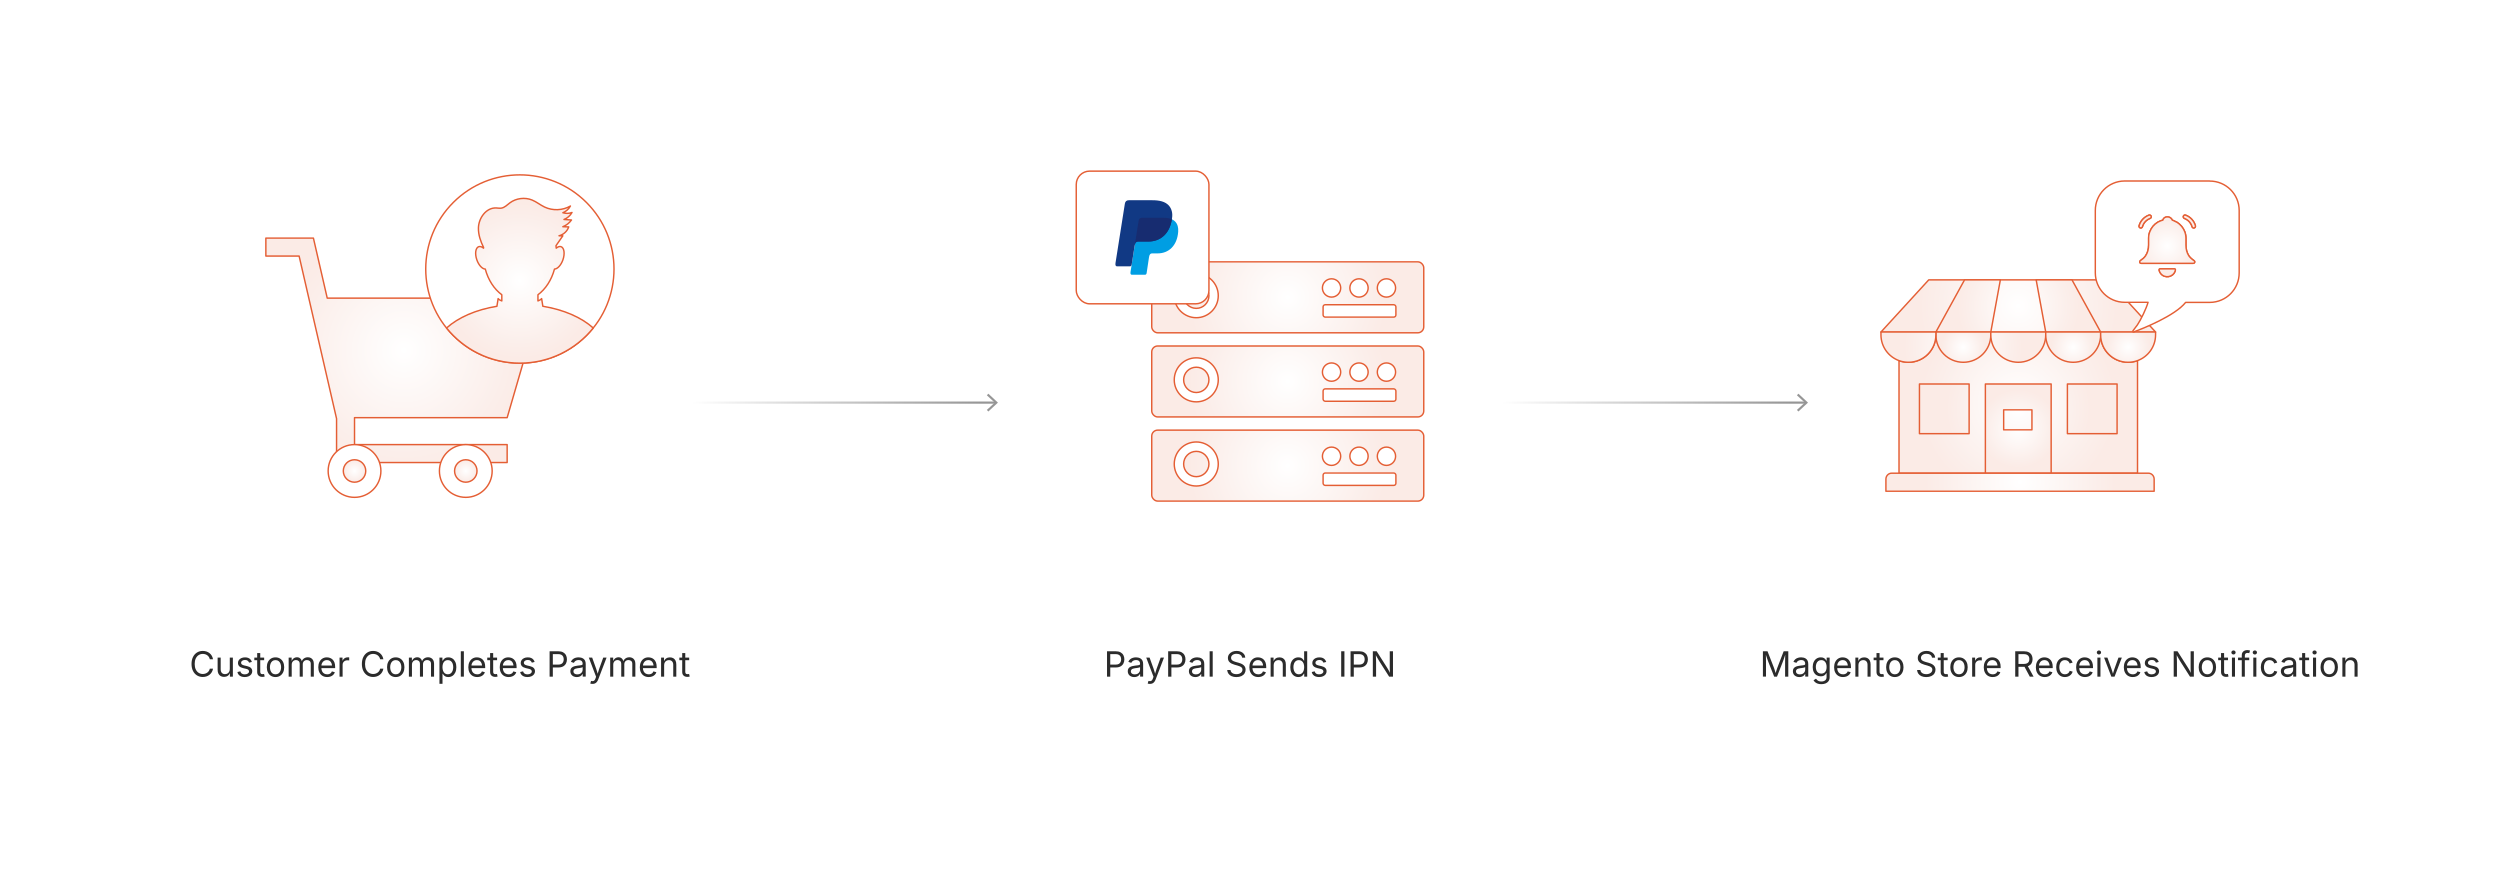 <?xml version="1.0" encoding="UTF-8"?><svg id="_01-What-is-PayPal-IPN-in-Magento-2" xmlns="http://www.w3.org/2000/svg" xmlns:xlink="http://www.w3.org/1999/xlink" viewBox="0 0 860 298.867"><defs><filter id="drop-shadow-1" filterUnits="userSpaceOnUse"><feOffset dx="0" dy="5"/><feGaussianBlur result="blur" stdDeviation="4"/><feFlood flood-color="#5418b2" flood-opacity=".09"/><feComposite in2="blur" operator="in"/><feComposite in="SourceGraphic"/></filter><radialGradient id="radial-gradient" cx="138.943" cy="120.513" fx="138.943" fy="120.513" r="43.275" gradientUnits="userSpaceOnUse"><stop offset="0" stop-color="#fff"/><stop offset=".827" stop-color="#fbeeea"/><stop offset="1" stop-color="#fbebe6"/></radialGradient><radialGradient id="radial-gradient-2" cx="121.956" cy="162.015" fx="121.956" fy="162.015" r="3.861" xlink:href="#radial-gradient"/><radialGradient id="radial-gradient-3" cx="160.232" cy="162.015" fx="160.232" fy="162.015" r="3.861" xlink:href="#radial-gradient"/><radialGradient id="radial-gradient-4" cx="178.835" cy="96.583" fx="178.835" fy="96.583" r="26.829" xlink:href="#radial-gradient"/><filter id="drop-shadow-2" filterUnits="userSpaceOnUse"><feOffset dx="0" dy="5"/><feGaussianBlur result="blur-2" stdDeviation="4"/><feFlood flood-color="#5418b2" flood-opacity=".09"/><feComposite in2="blur-2" operator="in"/><feComposite in="SourceGraphic"/></filter><radialGradient id="radial-gradient-5" cx="694.282" cy="138.497" fx="694.282" fy="138.497" r="33.707" xlink:href="#radial-gradient"/><radialGradient id="radial-gradient-6" cx="694.282" cy="105.249" fx="694.282" fy="105.249" r="33.995" xlink:href="#radial-gradient"/><radialGradient id="radial-gradient-7" cx="694.282" cy="105.248" fx="694.282" fy="105.248" r="21.018" xlink:href="#radial-gradient"/><radialGradient id="radial-gradient-8" cx="675.389" cy="119.422" fx="675.389" fy="119.422" r="7.626" xlink:href="#radial-gradient"/><radialGradient id="radial-gradient-9" cx="675.39" cy="119.422" fx="675.39" fy="119.422" r="20.374" xlink:href="#radial-gradient"/><radialGradient id="radial-gradient-10" cx="713.175" cy="119.422" fx="713.175" fy="119.422" r="7.626" xlink:href="#radial-gradient"/><radialGradient id="radial-gradient-11" cx="732.068" cy="119.422" fx="732.068" fy="119.422" r="7.627" xlink:href="#radial-gradient"/><radialGradient id="radial-gradient-12" cx="694.283" cy="147.432" fx="694.283" fy="147.432" r="13.48" xlink:href="#radial-gradient"/><radialGradient id="radial-gradient-13" cx="694.282" cy="140.632" fx="694.282" fy="140.632" r="24.784" xlink:href="#radial-gradient"/><radialGradient id="radial-gradient-14" cx="694.891" cy="165.879" fx="694.891" fy="165.879" r="32.697" xlink:href="#radial-gradient"/><radialGradient id="radial-gradient-15" cx="737.925" cy="76.197" fx="737.925" fy="76.197" r="2.161" xlink:href="#radial-gradient"/><radialGradient id="radial-gradient-16" cx="745.537" cy="93.844" fx="745.537" fy="93.844" r="2.204" xlink:href="#radial-gradient"/><radialGradient id="radial-gradient-17" cx="745.528" cy="82.606" fx="745.528" fy="82.606" r="8.753" xlink:href="#radial-gradient"/><radialGradient id="radial-gradient-18" cx="753.142" cy="76.202" fx="753.142" fy="76.202" r="2.162" xlink:href="#radial-gradient"/><radialGradient id="radial-gradient-19" cx="745.531" cy="84.584" fx="745.531" fy="84.584" r="10.167" xlink:href="#radial-gradient"/><filter id="drop-shadow-3" filterUnits="userSpaceOnUse"><feOffset dx="0" dy="5"/><feGaussianBlur result="blur-3" stdDeviation="4"/><feFlood flood-color="#5418b2" flood-opacity=".09"/><feComposite in2="blur-3" operator="in"/><feComposite in="SourceGraphic"/></filter><radialGradient id="radial-gradient-20" cx="442.983" cy="102.278" fx="442.983" fy="102.278" r="34.19" xlink:href="#radial-gradient"/><radialGradient id="radial-gradient-21" cx="442.983" cy="131.224" fx="442.983" fy="131.224" r="34.19" xlink:href="#radial-gradient"/><radialGradient id="radial-gradient-22" cx="442.983" cy="160.171" fx="442.983" fy="160.171" r="34.19" xlink:href="#radial-gradient"/><linearGradient id="linear-gradient" x1="238.048" y1="138.497" x2="343.289" y2="138.497" gradientUnits="userSpaceOnUse"><stop offset="0" stop-color="#fff"/><stop offset=".941" stop-color="#969696"/></linearGradient><linearGradient id="linear-gradient-2" x1="238.048" y1="138.497" x2="343.288" y2="138.497" xlink:href="#linear-gradient"/><linearGradient id="linear-gradient-3" x1="516.711" x2="621.952" xlink:href="#linear-gradient"/><linearGradient id="linear-gradient-4" x1="516.712" y1="138.497" x2="621.952" y2="138.497" xlink:href="#linear-gradient"/></defs><g filter="url(#drop-shadow-1)"><rect x="34.229" y="204.253" width="234.216" height="39.746" rx="19.873" ry="19.873" fill="#fff" stroke-width="0"/><path d="M69.759,227.883c-.746,0-1.411-.181-1.995-.542s-1.043-.877-1.377-1.547-.501-1.466-.501-2.388c0-.926.167-1.724.501-2.394s.793-1.187,1.377-1.55,1.249-.545,1.995-.545c.441,0,.858.064,1.251.193s.745.317,1.058.565.573.549.782.902.353.755.431,1.204h-1.113c-.062-.301-.169-.564-.319-.791s-.334-.418-.551-.574-.456-.273-.718-.352-.535-.117-.82-.117c-.523,0-.996.133-1.418.398s-.756.655-1.002,1.169-.369,1.144-.369,1.89c0,.742.124,1.37.372,1.884s.583.902,1.005,1.166.893.396,1.412.396c.285,0,.559-.04.82-.12s.501-.197.718-.352.4-.346.551-.574.257-.491.319-.788h1.113c-.074.445-.216.844-.425,1.195s-.47.652-.782.902-.665.44-1.058.571-.812.196-1.257.196Z" fill="#2b2b2b" stroke-width="0"/><path d="M77.083,227.848c-.441,0-.829-.091-1.163-.272s-.594-.456-.779-.823-.278-.826-.278-1.377v-4.16h1.055v4.072c0,.504.133.898.398,1.184s.627.428,1.084.428c.312,0,.593-.068.841-.205s.444-.337.589-.601.217-.581.217-.952v-3.926h1.061v6.551h-1.02v-1.588h.141c-.203.613-.491,1.045-.864,1.295s-.8.375-1.28.375Z" fill="#2b2b2b" stroke-width="0"/><path d="M84.185,227.906c-.449,0-.849-.065-1.198-.196s-.638-.325-.864-.583-.379-.574-.457-.949l1.002-.24c.094.359.271.623.53.791s.585.252.976.252c.457,0,.821-.098,1.093-.293s.407-.428.407-.697c0-.227-.079-.415-.237-.565s-.399-.263-.724-.337l-1.09-.258c-.594-.141-1.035-.358-1.324-.653s-.434-.673-.434-1.134c0-.375.105-.706.316-.993s.499-.512.864-.674.78-.243,1.245-.243c.449,0,.831.067,1.146.202s.57.32.768.557.345.509.442.817l-.955.246c-.09-.234-.239-.447-.448-.639s-.524-.287-.946-.287c-.391,0-.716.09-.976.27s-.39.406-.39.68c0,.242.088.437.264.583s.455.265.838.354l.99.234c.594.141,1.033.358,1.318.653s.428.667.428,1.116c0,.383-.108.724-.325,1.022s-.52.534-.908.706-.839.258-1.351.258Z" fill="#2b2b2b" stroke-width="0"/><path d="M90.871,221.215v.902h-3.387v-.902h3.387ZM88.468,219.656h1.055v6.41c0,.293.06.507.179.642s.317.202.595.202c.066,0,.151-.008.255-.023s.198-.031.284-.047l.217.891c-.109.039-.233.068-.372.088s-.276.029-.413.029c-.566,0-1.008-.149-1.324-.448s-.475-.716-.475-1.251v-6.492Z" fill="#2b2b2b" stroke-width="0"/><path d="M94.767,227.906c-.594,0-1.114-.141-1.562-.422s-.796-.676-1.046-1.184-.375-1.098-.375-1.77c0-.684.125-1.28.375-1.79s.599-.905,1.046-1.187.968-.422,1.562-.422c.598,0,1.121.141,1.57.422s.799.677,1.049,1.187.375,1.106.375,1.79c0,.672-.125,1.262-.375,1.77s-.6.902-1.049,1.184-.973.422-1.57.422ZM94.767,226.963c.441,0,.805-.113,1.09-.34s.496-.524.633-.894.205-.769.205-1.198c0-.434-.068-.837-.205-1.21s-.348-.674-.633-.902-.648-.343-1.09-.343c-.438,0-.797.114-1.078.343s-.49.528-.627.899-.205.775-.205,1.213c0,.43.068.829.205,1.198s.346.667.627.894.641.34,1.078.34Z" fill="#2b2b2b" stroke-width="0"/><path d="M99.296,227.766v-6.551h1.025l.006,1.465h-.082c.09-.355.231-.649.425-.882s.42-.407.68-.524.53-.176.812-.176c.477,0,.862.146,1.157.439s.485.678.571,1.154h-.141c.078-.328.221-.611.428-.85s.458-.422.753-.551.616-.193.964-.193c.379,0,.725.082,1.037.246s.562.412.747.744.278.752.278,1.26v4.418h-1.055v-4.389c0-.473-.133-.811-.398-1.014s-.574-.305-.926-.305c-.293,0-.546.062-.759.185s-.377.292-.492.507-.173.461-.173.738v4.277h-1.055v-4.494c0-.363-.121-.656-.363-.879s-.549-.334-.92-.334c-.254,0-.493.06-.718.179s-.405.296-.542.53-.205.525-.205.873v4.125h-1.055Z" fill="#2b2b2b" stroke-width="0"/><path d="M112.562,227.906c-.633,0-1.179-.141-1.638-.422s-.812-.674-1.061-1.178-.372-1.092-.372-1.764.121-1.264.363-1.775.585-.912,1.028-1.201.962-.434,1.556-.434c.348,0,.69.058,1.028.173s.645.301.92.557.495.593.659,1.011.246.93.246,1.535v.439h-5.086v-.891h4.518l-.492.328c0-.43-.067-.812-.202-1.146s-.335-.596-.601-.785-.596-.284-.99-.284-.732.097-1.014.29-.496.445-.645.756-.223.644-.223.999v.592c0,.484.084.896.252,1.233s.403.594.706.768.653.261,1.052.261c.258,0,.492-.037.703-.111s.393-.187.545-.337.27-.337.352-.56l1.02.281c-.102.328-.273.617-.516.867s-.542.445-.899.586-.761.211-1.21.211Z" fill="#2b2b2b" stroke-width="0"/><path d="M116.804,227.766v-6.551h1.02v1.008h.07c.121-.332.337-.599.647-.8s.661-.302,1.052-.302c.078,0,.171.002.278.006s.192.008.255.012v1.061c-.031-.008-.109-.02-.234-.035s-.258-.023-.398-.023c-.312,0-.593.065-.841.196s-.442.311-.583.539-.211.491-.211.788v4.102h-1.055Z" fill="#2b2b2b" stroke-width="0"/><path d="M128.359,227.883c-.746,0-1.411-.181-1.995-.542s-1.043-.877-1.377-1.547-.501-1.466-.501-2.388c0-.926.167-1.724.501-2.394s.793-1.187,1.377-1.55,1.249-.545,1.995-.545c.441,0,.858.064,1.251.193s.745.317,1.058.565.573.549.782.902.353.755.431,1.204h-1.113c-.062-.301-.169-.564-.319-.791s-.334-.418-.551-.574-.456-.273-.718-.352-.535-.117-.82-.117c-.523,0-.996.133-1.418.398s-.756.655-1.002,1.169-.369,1.144-.369,1.89c0,.742.124,1.37.372,1.884s.583.902,1.005,1.166.893.396,1.412.396c.285,0,.559-.04.82-.12s.501-.197.718-.352.4-.346.551-.574.257-.491.319-.788h1.113c-.074.445-.216.844-.425,1.195s-.47.652-.782.902-.665.44-1.058.571-.812.196-1.257.196Z" fill="#2b2b2b" stroke-width="0"/><path d="M136.128,227.906c-.594,0-1.114-.141-1.562-.422s-.796-.676-1.046-1.184-.375-1.098-.375-1.77c0-.684.125-1.28.375-1.79s.599-.905,1.046-1.187.968-.422,1.562-.422c.598,0,1.121.141,1.57.422s.799.677,1.049,1.187.375,1.106.375,1.79c0,.672-.125,1.262-.375,1.77s-.6.902-1.049,1.184-.973.422-1.57.422ZM136.128,226.963c.441,0,.805-.113,1.09-.34s.496-.524.633-.894.205-.769.205-1.198c0-.434-.068-.837-.205-1.21s-.348-.674-.633-.902-.648-.343-1.09-.343c-.438,0-.797.114-1.078.343s-.49.528-.627.899-.205.775-.205,1.213c0,.43.068.829.205,1.198s.346.667.627.894.641.34,1.078.34Z" fill="#2b2b2b" stroke-width="0"/><path d="M140.658,227.766v-6.551h1.025l.006,1.465h-.082c.09-.355.231-.649.425-.882s.42-.407.68-.524.53-.176.812-.176c.477,0,.862.146,1.157.439s.485.678.571,1.154h-.141c.078-.328.221-.611.428-.85s.458-.422.753-.551.616-.193.964-.193c.379,0,.725.082,1.037.246s.562.412.747.744.278.752.278,1.26v4.418h-1.055v-4.389c0-.473-.133-.811-.398-1.014s-.574-.305-.926-.305c-.293,0-.546.062-.759.185s-.377.292-.492.507-.173.461-.173.738v4.277h-1.055v-4.494c0-.363-.121-.656-.363-.879s-.549-.334-.92-.334c-.254,0-.493.06-.718.179s-.405.296-.542.53-.205.525-.205.873v4.125h-1.055Z" fill="#2b2b2b" stroke-width="0"/><path d="M151.169,230.215v-9h1.02v1.049h.117c.074-.117.178-.265.311-.442s.324-.337.574-.478.588-.211,1.014-.211c.547,0,1.028.137,1.444.41s.742.663.979,1.169.354,1.104.354,1.796c0,.695-.117,1.297-.352,1.805s-.56.9-.976,1.178-.897.416-1.444.416c-.414,0-.748-.071-1.002-.214s-.449-.305-.586-.486-.242-.333-.316-.454h-.082v3.463h-1.055ZM154.052,226.963c.41,0,.753-.11,1.028-.331s.482-.518.621-.891.208-.788.208-1.245c0-.453-.068-.862-.205-1.228s-.343-.655-.618-.87-.62-.322-1.034-.322c-.402,0-.74.102-1.014.305s-.479.485-.618.847-.208.784-.208,1.269.07.912.211,1.283.349.661.624.87.61.313,1.005.313Z" fill="#2b2b2b" stroke-width="0"/><path d="M159.572,219.035v8.73h-1.055v-8.73h1.055Z" fill="#2b2b2b" stroke-width="0"/><path d="M164.177,227.906c-.633,0-1.179-.141-1.638-.422s-.812-.674-1.061-1.178-.372-1.092-.372-1.764.121-1.264.363-1.775.585-.912,1.028-1.201.962-.434,1.556-.434c.348,0,.69.058,1.028.173s.645.301.92.557.495.593.659,1.011.246.93.246,1.535v.439h-5.086v-.891h4.518l-.492.328c0-.43-.067-.812-.202-1.146s-.335-.596-.601-.785-.596-.284-.99-.284-.732.097-1.014.29-.496.445-.645.756-.223.644-.223.999v.592c0,.484.084.896.252,1.233s.403.594.706.768.653.261,1.052.261c.258,0,.492-.037.703-.111s.393-.187.545-.337.27-.337.352-.56l1.02.281c-.102.328-.273.617-.516.867s-.542.445-.899.586-.761.211-1.21.211Z" fill="#2b2b2b" stroke-width="0"/><path d="M170.998,221.215v.902h-3.387v-.902h3.387ZM168.595,219.656h1.055v6.41c0,.293.06.507.179.642s.317.202.595.202c.066,0,.151-.008.255-.023s.198-.031.284-.047l.217.891c-.109.039-.233.068-.372.088s-.276.029-.413.029c-.566,0-1.008-.149-1.324-.448s-.475-.716-.475-1.251v-6.492Z" fill="#2b2b2b" stroke-width="0"/><path d="M174.982,227.906c-.633,0-1.179-.141-1.638-.422s-.812-.674-1.061-1.178-.372-1.092-.372-1.764.121-1.264.363-1.775.585-.912,1.028-1.201.962-.434,1.556-.434c.348,0,.69.058,1.028.173s.645.301.92.557.495.593.659,1.011.246.93.246,1.535v.439h-5.086v-.891h4.518l-.492.328c0-.43-.067-.812-.202-1.146s-.335-.596-.601-.785-.596-.284-.99-.284-.732.097-1.014.29-.496.445-.645.756-.223.644-.223.999v.592c0,.484.084.896.252,1.233s.403.594.706.768.653.261,1.052.261c.258,0,.492-.037.703-.111s.393-.187.545-.337.27-.337.352-.56l1.02.281c-.102.328-.273.617-.516.867s-.542.445-.899.586-.761.211-1.21.211Z" fill="#2b2b2b" stroke-width="0"/><path d="M181.451,227.906c-.449,0-.849-.065-1.198-.196s-.638-.325-.864-.583-.379-.574-.457-.949l1.002-.24c.094.359.271.623.53.791s.585.252.976.252c.457,0,.821-.098,1.093-.293s.407-.428.407-.697c0-.227-.079-.415-.237-.565s-.399-.263-.724-.337l-1.09-.258c-.594-.141-1.035-.358-1.324-.653s-.434-.673-.434-1.134c0-.375.105-.706.316-.993s.499-.512.864-.674.78-.243,1.245-.243c.449,0,.831.067,1.146.202s.57.32.768.557.345.509.442.817l-.955.246c-.09-.234-.239-.447-.448-.639s-.524-.287-.946-.287c-.391,0-.716.09-.976.27s-.39.406-.39.68c0,.242.088.437.264.583s.455.265.838.354l.99.234c.594.141,1.033.358,1.318.653s.428.667.428,1.116c0,.383-.108.724-.325,1.022s-.52.534-.908.706-.839.258-1.351.258Z" fill="#2b2b2b" stroke-width="0"/><path d="M189.062,227.766v-8.73h2.988c.68,0,1.239.124,1.679.372s.766.581.979.999.319.887.319,1.406-.106.99-.319,1.412-.538.758-.976,1.008-.996.375-1.676.375h-2.115v-.979h2.062c.461,0,.832-.079,1.113-.237s.485-.375.612-.65.19-.585.19-.929-.063-.651-.19-.923-.332-.485-.615-.642-.657-.234-1.122-.234h-1.816v7.752h-1.113Z" fill="#2b2b2b" stroke-width="0"/><path d="M198.431,227.918c-.414,0-.79-.078-1.128-.234s-.606-.385-.806-.686-.299-.666-.299-1.096c0-.375.074-.68.223-.914s.347-.419.595-.554.522-.235.823-.302.604-.119.908-.158c.391-.051.709-.09.955-.117s.429-.074.548-.141.179-.18.179-.34v-.035c0-.273-.051-.505-.152-.694s-.254-.335-.457-.437-.457-.152-.762-.152c-.312,0-.58.049-.803.146s-.403.22-.542.366-.243.296-.313.448l-1.014-.334c.168-.398.395-.71.68-.935s.6-.384.943-.478.684-.141,1.02-.141c.219,0,.468.026.747.079s.549.157.809.313.475.388.645.694.255.716.255,1.228v4.318h-1.037v-.891h-.07c-.074.152-.193.31-.357.472s-.377.298-.639.407-.578.164-.949.164ZM198.613,226.986c.391,0,.721-.076.99-.229s.475-.351.615-.595.211-.499.211-.765v-.908c-.043.051-.137.097-.281.138s-.31.077-.495.108-.365.058-.539.079-.312.038-.413.05c-.254.031-.491.085-.712.161s-.397.188-.53.334-.199.345-.199.595c0,.227.059.416.176.568s.277.268.48.346.436.117.697.117Z" fill="#2b2b2b" stroke-width="0"/><path d="M203.054,230.139l.27-.914.111.029c.215.055.41.069.586.044s.334-.112.475-.261.264-.379.369-.691l.188-.545-2.502-6.586h1.154l1.395,3.885c.148.406.273.809.375,1.207s.209.785.322,1.16h-.387c.113-.375.222-.763.325-1.163s.228-.802.372-1.204l1.406-3.885h1.148l-2.877,7.529c-.133.348-.292.634-.478.858s-.401.391-.647.498-.523.161-.832.161c-.188,0-.35-.014-.486-.041s-.232-.055-.287-.082Z" fill="#2b2b2b" stroke-width="0"/><path d="M209.904,227.766v-6.551h1.025l.006,1.465h-.082c.09-.355.231-.649.425-.882s.42-.407.68-.524.53-.176.812-.176c.477,0,.862.146,1.157.439s.485.678.571,1.154h-.141c.078-.328.221-.611.428-.85s.458-.422.753-.551.616-.193.964-.193c.379,0,.725.082,1.037.246s.562.412.747.744.278.752.278,1.26v4.418h-1.055v-4.389c0-.473-.133-.811-.398-1.014s-.574-.305-.926-.305c-.293,0-.546.062-.759.185s-.377.292-.492.507-.173.461-.173.738v4.277h-1.055v-4.494c0-.363-.121-.656-.363-.879s-.549-.334-.92-.334c-.254,0-.493.06-.718.179s-.405.296-.542.53-.205.525-.205.873v4.125h-1.055Z" fill="#2b2b2b" stroke-width="0"/><path d="M223.169,227.906c-.633,0-1.179-.141-1.638-.422s-.812-.674-1.061-1.178-.372-1.092-.372-1.764.121-1.264.363-1.775.585-.912,1.028-1.201.962-.434,1.556-.434c.348,0,.69.058,1.028.173s.645.301.92.557.495.593.659,1.011.246.93.246,1.535v.439h-5.086v-.891h4.518l-.492.328c0-.43-.067-.812-.202-1.146s-.335-.596-.601-.785-.596-.284-.99-.284-.732.097-1.014.29-.496.445-.645.756-.223.644-.223.999v.592c0,.484.084.896.252,1.233s.403.594.706.768.653.261,1.052.261c.258,0,.492-.037.703-.111s.393-.187.545-.337.27-.337.352-.56l1.02.281c-.102.328-.273.617-.516.867s-.542.445-.899.586-.761.211-1.21.211Z" fill="#2b2b2b" stroke-width="0"/><path d="M228.466,223.84v3.926h-1.055v-6.551h1.014l.006,1.588h-.146c.199-.605.483-1.035.853-1.289s.802-.381,1.298-.381c.441,0,.828.091,1.16.272s.591.455.776.82.278.825.278,1.38v4.16h-1.055v-4.072c0-.504-.132-.898-.396-1.184s-.624-.428-1.081-.428c-.312,0-.594.068-.844.205s-.447.336-.592.598-.217.58-.217.955Z" fill="#2b2b2b" stroke-width="0"/><path d="M237.08,221.215v.902h-3.387v-.902h3.387ZM234.677,219.656h1.055v6.41c0,.293.06.507.179.642s.317.202.595.202c.066,0,.151-.008.255-.023s.198-.031.284-.047l.217.891c-.109.039-.233.068-.372.088s-.276.029-.413.029c-.566,0-1.008-.149-1.324-.448s-.475-.716-.475-1.251v-6.492Z" fill="#2b2b2b" stroke-width="0"/></g><path d="M174.462,143.677l11.968-41.116h-73.86l-4.756-20.655h-16.357v6.177h11.44l12.882,55.945v15.092h58.682v-6.177h-52.505v-9.266h52.505Z" fill="url(#radial-gradient)" stroke="#e45e34" stroke-linecap="round" stroke-linejoin="round" stroke-width=".5"/><circle cx="121.956" cy="162.015" r="9.073" fill="#fff" stroke="#e45e34" stroke-linecap="round" stroke-linejoin="round" stroke-width=".5"/><circle cx="121.956" cy="162.015" r="3.861" fill="url(#radial-gradient-2)" stroke="#e45e34" stroke-linecap="round" stroke-linejoin="round" stroke-width=".5"/><circle cx="160.232" cy="162.015" r="9.073" fill="#fff" stroke="#e45e34" stroke-linecap="round" stroke-linejoin="round" stroke-width=".5"/><circle cx="160.232" cy="162.015" r="3.861" fill="url(#radial-gradient-3)" stroke="#e45e34" stroke-linecap="round" stroke-linejoin="round" stroke-width=".5"/><circle cx="178.835" cy="92.54" r="32.382" transform="translate(-13.056 153.56) rotate(-45)" fill="#fff" stroke="#e45e34" stroke-linecap="round" stroke-linejoin="round" stroke-width=".5"/><path d="M186.738,105.358c-.108-.885-.247-1.767-.419-2.642-.341.39-.781.638-1.265.804v-2.125c2.637-1.94,4.678-5.073,5.685-8.834,1.031-.02,2.261-1.331,2.909-3.196.733-2.112.442-4.131-.65-4.51-.505-.175-1.093.034-1.651.515-.025-.285-.056-.567-.093-.847.786-1.134,1.571-2.267,2.357-3.401-.436-.006-.871-.012-1.307-.018,1.53-.368,2.834-1.561,3.338-3.052-.676-.022-1.351-.044-2.027-.066,1.191-.454,2.242-1.27,2.978-2.312-.862-.06-1.724-.119-2.586-.178,1.163-.447,2.159-1.314,2.761-2.405-.999.381-2.127.412-3.146.087,1.105-.428,2.046-1.264,2.602-2.31-2.666,1.543-6.094,1.681-8.876.359-1.493-.71-2.789-1.801-4.32-2.424-2.477-1.009-5.469-.631-7.617.963-.953.707-1.823,1.667-2.997,1.834-.587.083-1.181-.047-1.773-.068-3.396-.123-5.981,3.462-6.065,6.859-.058,2.356.735,4.599,1.772,6.745-.008.078-.016.156-.023.234-.559-.481-1.146-.69-1.651-.515-1.092.379-1.383,2.399-.65,4.51.648,1.865,1.878,3.177,2.909,3.196,1.007,3.76,3.048,6.894,5.685,8.834v2.125c-.484-.166-.924-.414-1.265-.804-.173.875-.311,1.756-.419,2.642-7.186,1.16-13.314,3.859-17.325,7.473,5.935,7.37,15.028,12.091,25.228,12.091,10.2,0,19.293-4.72,25.228-12.091-4.01-3.614-10.139-6.313-17.325-7.473Z" fill="url(#radial-gradient-4)" stroke="#e45e34" stroke-linecap="round" stroke-linejoin="round" stroke-width=".5"/><g filter="url(#drop-shadow-2)"><rect x="591.555" y="204.253" width="234.216" height="39.746" rx="19.873" ry="19.873" fill="#fff" stroke-width="0"/><path d="M606.441,227.766v-8.73h1.582l2.15,5.508c.051.129.108.29.173.483s.133.403.205.63.142.452.208.677.125.433.176.624h-.246c.055-.18.115-.38.182-.601s.136-.445.208-.674.142-.442.208-.642.125-.365.176-.498l2.121-5.508h1.588v8.73h-1.096v-4.986c0-.18.001-.385.003-.615s.006-.473.012-.727.012-.512.018-.773.011-.516.015-.762h.094c-.082.27-.169.544-.261.823s-.182.549-.27.809-.171.497-.249.712-.145.393-.199.533l-1.951,4.986h-.967l-1.98-4.986c-.055-.137-.119-.31-.193-.519s-.155-.441-.243-.697-.179-.525-.272-.809-.189-.567-.287-.853h.105c.008.219.015.455.021.709s.011.511.015.771.008.51.012.75.006.456.006.647v4.986h-1.061Z" fill="#2b2b2b" stroke-width="0"/><path d="M618.986,227.918c-.414,0-.79-.078-1.128-.234s-.606-.385-.806-.686-.299-.666-.299-1.096c0-.375.074-.68.223-.914s.347-.419.595-.554.522-.235.823-.302.604-.119.908-.158c.391-.051.709-.09.955-.117s.429-.074.548-.141.179-.18.179-.34v-.035c0-.273-.051-.505-.152-.694s-.254-.335-.457-.437-.457-.152-.762-.152c-.312,0-.58.049-.803.146s-.403.22-.542.366-.243.296-.313.448l-1.014-.334c.168-.398.395-.71.68-.935s.6-.384.943-.478.684-.141,1.02-.141c.219,0,.468.026.747.079s.549.157.809.313.475.388.645.694.255.716.255,1.228v4.318h-1.037v-.891h-.07c-.074.152-.193.31-.357.472s-.377.298-.639.407-.578.164-.949.164ZM619.168,226.986c.391,0,.721-.076.99-.229s.475-.351.615-.595.211-.499.211-.765v-.908c-.043.051-.137.097-.281.138s-.31.077-.495.108-.365.058-.539.079-.312.038-.413.05c-.254.031-.491.085-.712.161s-.397.188-.53.334-.199.345-.199.595c0,.227.059.416.176.568s.277.268.48.346.436.117.697.117Z" fill="#2b2b2b" stroke-width="0"/><path d="M626.545,230.355c-.484,0-.903-.062-1.257-.185s-.647-.286-.882-.489-.42-.424-.557-.662l.855-.551c.094.125.21.264.349.416s.326.282.562.39.546.161.929.161c.523,0,.954-.125,1.292-.375s.507-.645.507-1.184v-1.312h-.1c-.074.125-.179.273-.313.445s-.328.323-.58.454-.589.196-1.011.196c-.523,0-.994-.124-1.412-.372s-.748-.61-.99-1.087-.363-1.057-.363-1.74c0-.676.119-1.263.357-1.761s.567-.884.987-1.157.901-.41,1.444-.41c.422,0,.759.069,1.011.208s.446.298.583.478.242.328.316.445h.1v-1.049h1.025v6.721c0,.562-.127,1.022-.381,1.38s-.597.62-1.028.788-.913.252-1.444.252ZM626.516,226.723c.398,0,.734-.091,1.008-.272s.48-.443.621-.785.211-.751.211-1.228c0-.465-.069-.874-.208-1.228s-.345-.631-.618-.832-.611-.302-1.014-.302c-.414,0-.76.106-1.037.319s-.485.497-.624.853-.208.752-.208,1.189c0,.449.07.846.211,1.189s.35.612.627.806.621.29,1.031.29Z" fill="#2b2b2b" stroke-width="0"/><path d="M634.004,227.906c-.633,0-1.179-.141-1.638-.422s-.812-.674-1.061-1.178-.372-1.092-.372-1.764.121-1.264.363-1.775.585-.912,1.028-1.201.962-.434,1.556-.434c.348,0,.69.058,1.028.173s.645.301.92.557.495.593.659,1.011.246.93.246,1.535v.439h-5.086v-.891h4.518l-.492.328c0-.43-.067-.812-.202-1.146s-.335-.596-.601-.785-.596-.284-.99-.284-.732.097-1.014.29-.496.445-.645.756-.223.644-.223.999v.592c0,.484.084.896.252,1.233s.403.594.706.768.653.261,1.052.261c.258,0,.492-.037.703-.111s.393-.187.545-.337.27-.337.352-.56l1.02.281c-.102.328-.273.617-.516.867s-.542.445-.899.586-.761.211-1.21.211Z" fill="#2b2b2b" stroke-width="0"/><path d="M639.301,223.84v3.926h-1.055v-6.551h1.014l.006,1.588h-.146c.199-.605.483-1.035.853-1.289s.802-.381,1.298-.381c.441,0,.828.091,1.16.272s.591.455.776.82.278.825.278,1.38v4.16h-1.055v-4.072c0-.504-.132-.898-.396-1.184s-.624-.428-1.081-.428c-.312,0-.594.068-.844.205s-.447.336-.592.598-.217.58-.217.955Z" fill="#2b2b2b" stroke-width="0"/><path d="M647.914,221.215v.902h-3.387v-.902h3.387ZM645.512,219.656h1.055v6.41c0,.293.06.507.179.642s.317.202.595.202c.066,0,.151-.008.255-.023s.198-.031.284-.047l.217.891c-.109.039-.233.068-.372.088s-.276.029-.413.029c-.566,0-1.008-.149-1.324-.448s-.475-.716-.475-1.251v-6.492Z" fill="#2b2b2b" stroke-width="0"/><path d="M651.811,227.906c-.594,0-1.114-.141-1.562-.422s-.796-.676-1.046-1.184-.375-1.098-.375-1.77c0-.684.125-1.28.375-1.79s.599-.905,1.046-1.187.968-.422,1.562-.422c.598,0,1.121.141,1.57.422s.799.677,1.049,1.187.375,1.106.375,1.79c0,.672-.125,1.262-.375,1.77s-.6.902-1.049,1.184-.973.422-1.57.422ZM651.811,226.963c.441,0,.805-.113,1.09-.34s.496-.524.633-.894.205-.769.205-1.198c0-.434-.068-.837-.205-1.21s-.348-.674-.633-.902-.648-.343-1.09-.343c-.438,0-.797.114-1.078.343s-.49.528-.627.899-.205.775-.205,1.213c0,.43.068.829.205,1.198s.346.667.627.894.641.34,1.078.34Z" fill="#2b2b2b" stroke-width="0"/><path d="M662.639,227.918c-.629,0-1.175-.102-1.638-.305s-.825-.487-1.087-.853-.41-.792-.445-1.28h1.143c.031.328.143.599.334.812s.437.371.735.475.618.155.958.155c.395,0,.749-.064,1.063-.193s.563-.311.747-.545.275-.506.275-.814c0-.281-.079-.51-.237-.686s-.368-.32-.63-.434-.549-.213-.861-.299l-1.055-.299c-.703-.199-1.25-.484-1.641-.855s-.586-.846-.586-1.424c0-.492.133-.923.398-1.292s.625-.655,1.078-.858.961-.305,1.523-.305c.574,0,1.082.102,1.523.305s.79.479,1.046.829.392.745.407,1.187h-1.09c-.051-.426-.254-.755-.609-.987s-.793-.349-1.312-.349c-.375,0-.704.062-.987.185s-.503.291-.659.504-.234.456-.234.729c0,.305.095.55.284.735s.414.33.674.434.495.185.706.243l.873.24c.234.062.493.148.776.258s.554.255.812.437.47.412.636.691.249.622.249,1.028c0,.477-.124.906-.372,1.289s-.608.686-1.081.908-1.045.334-1.717.334Z" fill="#2b2b2b" stroke-width="0"/><path d="M669.992,221.215v.902h-3.387v-.902h3.387ZM667.59,219.656h1.055v6.41c0,.293.06.507.179.642s.317.202.595.202c.066,0,.151-.008.255-.023s.198-.031.284-.047l.217.891c-.109.039-.233.068-.372.088s-.276.029-.413.029c-.566,0-1.008-.149-1.324-.448s-.475-.716-.475-1.251v-6.492Z" fill="#2b2b2b" stroke-width="0"/><path d="M673.889,227.906c-.594,0-1.114-.141-1.562-.422s-.796-.676-1.046-1.184-.375-1.098-.375-1.77c0-.684.125-1.28.375-1.79s.599-.905,1.046-1.187.968-.422,1.562-.422c.598,0,1.121.141,1.57.422s.799.677,1.049,1.187.375,1.106.375,1.79c0,.672-.125,1.262-.375,1.77s-.6.902-1.049,1.184-.973.422-1.57.422ZM673.889,226.963c.441,0,.805-.113,1.09-.34s.496-.524.633-.894.205-.769.205-1.198c0-.434-.068-.837-.205-1.21s-.348-.674-.633-.902-.648-.343-1.09-.343c-.438,0-.797.114-1.078.343s-.49.528-.627.899-.205.775-.205,1.213c0,.43.068.829.205,1.198s.346.667.627.894.641.34,1.078.34Z" fill="#2b2b2b" stroke-width="0"/><path d="M678.418,227.766v-6.551h1.02v1.008h.07c.121-.332.337-.599.647-.8s.661-.302,1.052-.302c.078,0,.171.002.278.006s.192.008.255.012v1.061c-.031-.008-.109-.02-.234-.035s-.258-.023-.398-.023c-.312,0-.593.065-.841.196s-.442.311-.583.539-.211.491-.211.788v4.102h-1.055Z" fill="#2b2b2b" stroke-width="0"/><path d="M685.49,227.906c-.633,0-1.179-.141-1.638-.422s-.812-.674-1.061-1.178-.372-1.092-.372-1.764.121-1.264.363-1.775.585-.912,1.028-1.201.962-.434,1.556-.434c.348,0,.69.058,1.028.173s.645.301.92.557.495.593.659,1.011.246.93.246,1.535v.439h-5.086v-.891h4.518l-.492.328c0-.43-.067-.812-.202-1.146s-.335-.596-.601-.785-.596-.284-.99-.284-.732.097-1.014.29-.496.445-.645.756-.223.644-.223.999v.592c0,.484.084.896.252,1.233s.403.594.706.768.653.261,1.052.261c.258,0,.492-.037.703-.111s.393-.187.545-.337.27-.337.352-.56l1.02.281c-.102.328-.273.617-.516.867s-.542.445-.899.586-.761.211-1.21.211Z" fill="#2b2b2b" stroke-width="0"/><path d="M693.236,227.766v-8.73h2.988c.68,0,1.239.116,1.679.349s.766.552.979.958.319.869.319,1.389-.106.979-.319,1.377-.538.71-.976.935-.996.337-1.676.337h-2.373v-.99h2.32c.461,0,.831-.067,1.11-.202s.483-.326.612-.574.193-.542.193-.882c0-.348-.064-.649-.193-.905s-.334-.455-.615-.598-.654-.214-1.119-.214h-1.816v7.752h-1.113ZM698.252,227.766l-2.109-3.932h1.254l2.145,3.932h-1.289Z" fill="#2b2b2b" stroke-width="0"/><path d="M703.408,227.906c-.633,0-1.179-.141-1.638-.422s-.812-.674-1.061-1.178-.372-1.092-.372-1.764.121-1.264.363-1.775.585-.912,1.028-1.201.962-.434,1.556-.434c.348,0,.69.058,1.028.173s.645.301.92.557.495.593.659,1.011.246.93.246,1.535v.439h-5.086v-.891h4.518l-.492.328c0-.43-.067-.812-.202-1.146s-.335-.596-.601-.785-.596-.284-.99-.284-.732.097-1.014.29-.496.445-.645.756-.223.644-.223.999v.592c0,.484.084.896.252,1.233s.403.594.706.768.653.261,1.052.261c.258,0,.492-.037.703-.111s.393-.187.545-.337.27-.337.352-.56l1.02.281c-.102.328-.273.617-.516.867s-.542.445-.899.586-.761.211-1.21.211Z" fill="#2b2b2b" stroke-width="0"/><path d="M710.316,227.906c-.594,0-1.114-.141-1.562-.422s-.796-.676-1.046-1.184-.375-1.098-.375-1.77c0-.684.125-1.28.375-1.79s.599-.905,1.046-1.187.968-.422,1.562-.422c.316,0,.615.041.896.123s.538.2.771.354.433.344.601.568.297.479.387.765l-1.014.287c-.047-.168-.119-.322-.217-.463s-.216-.263-.354-.366-.298-.184-.478-.24-.377-.085-.592-.085c-.438,0-.797.114-1.078.343s-.49.528-.627.899-.205.775-.205,1.213c0,.43.068.829.205,1.198s.346.667.627.894.641.34,1.078.34c.219,0,.42-.029.604-.088s.347-.142.489-.249.263-.235.36-.384.17-.311.217-.486l1.008.287c-.086.293-.214.554-.384.782s-.372.424-.606.586-.494.285-.779.369-.588.126-.908.126Z" fill="#2b2b2b" stroke-width="0"/><path d="M717.26,227.906c-.633,0-1.179-.141-1.638-.422s-.812-.674-1.061-1.178-.372-1.092-.372-1.764.121-1.264.363-1.775.585-.912,1.028-1.201.962-.434,1.556-.434c.348,0,.69.058,1.028.173s.645.301.92.557.495.593.659,1.011.246.93.246,1.535v.439h-5.086v-.891h4.518l-.492.328c0-.43-.067-.812-.202-1.146s-.335-.596-.601-.785-.596-.284-.99-.284-.732.097-1.014.29-.496.445-.645.756-.223.644-.223.999v.592c0,.484.084.896.252,1.233s.403.594.706.768.653.261,1.052.261c.258,0,.492-.037.703-.111s.393-.187.545-.337.27-.337.352-.56l1.02.281c-.102.328-.273.617-.516.867s-.542.445-.899.586-.761.211-1.21.211Z" fill="#2b2b2b" stroke-width="0"/><path d="M722.035,220.143c-.199,0-.371-.068-.516-.205s-.217-.301-.217-.492c0-.195.072-.36.217-.495s.316-.202.516-.202c.203,0,.377.067.521.202s.217.3.217.495c0,.191-.072.355-.217.492s-.318.205-.521.205ZM721.502,227.766v-6.551h1.055v6.551h-1.055Z" fill="#2b2b2b" stroke-width="0"/><path d="M726.301,227.766l-2.502-6.551h1.154l1.395,3.885c.148.402.274.804.378,1.204s.212.788.325,1.163h-.387c.113-.375.222-.763.325-1.163s.228-.802.372-1.204l1.395-3.885h1.154l-2.502,6.551h-1.107Z" fill="#2b2b2b" stroke-width="0"/><path d="M733.672,227.906c-.633,0-1.179-.141-1.638-.422s-.812-.674-1.061-1.178-.372-1.092-.372-1.764.121-1.264.363-1.775.585-.912,1.028-1.201.962-.434,1.556-.434c.348,0,.69.058,1.028.173s.645.301.92.557.495.593.659,1.011.246.93.246,1.535v.439h-5.086v-.891h4.518l-.492.328c0-.43-.067-.812-.202-1.146s-.335-.596-.601-.785-.596-.284-.99-.284-.732.097-1.014.29-.496.445-.645.756-.223.644-.223.999v.592c0,.484.084.896.252,1.233s.403.594.706.768.653.261,1.052.261c.258,0,.492-.037.703-.111s.393-.187.545-.337.27-.337.352-.56l1.02.281c-.102.328-.273.617-.516.867s-.542.445-.899.586-.761.211-1.21.211Z" fill="#2b2b2b" stroke-width="0"/><path d="M740.141,227.906c-.449,0-.849-.065-1.198-.196s-.638-.325-.864-.583-.379-.574-.457-.949l1.002-.24c.094.359.271.623.53.791s.585.252.976.252c.457,0,.821-.098,1.093-.293s.407-.428.407-.697c0-.227-.079-.415-.237-.565s-.399-.263-.724-.337l-1.09-.258c-.594-.141-1.035-.358-1.324-.653s-.434-.673-.434-1.134c0-.375.105-.706.316-.993s.499-.512.864-.674.78-.243,1.245-.243c.449,0,.831.067,1.146.202s.57.32.768.557.345.509.442.817l-.955.246c-.09-.234-.239-.447-.448-.639s-.524-.287-.946-.287c-.391,0-.716.09-.976.27s-.39.406-.39.68c0,.242.088.437.264.583s.455.265.838.354l.99.234c.594.141,1.033.358,1.318.653s.428.667.428,1.116c0,.383-.108.724-.325,1.022s-.52.534-.908.706-.839.258-1.351.258Z" fill="#2b2b2b" stroke-width="0"/><path d="M747.752,227.766v-8.73h1.312l3.551,5.584c.094.145.207.33.34.557s.276.482.431.768.306.59.454.914h-.158c-.035-.336-.061-.657-.076-.964s-.025-.589-.029-.847-.006-.477-.006-.656v-5.355h1.113v8.73h-1.324l-3.164-4.969c-.145-.23-.29-.468-.437-.712s-.313-.533-.501-.867-.42-.747-.697-1.239h.205c.02.434.037.834.053,1.201s.028.688.038.961.015.488.015.645v4.98h-1.119Z" fill="#2b2b2b" stroke-width="0"/><path d="M759.33,227.906c-.594,0-1.114-.141-1.562-.422s-.796-.676-1.046-1.184-.375-1.098-.375-1.77c0-.684.125-1.28.375-1.79s.599-.905,1.046-1.187.968-.422,1.562-.422c.598,0,1.121.141,1.57.422s.799.677,1.049,1.187.375,1.106.375,1.79c0,.672-.125,1.262-.375,1.77s-.6.902-1.049,1.184-.973.422-1.57.422ZM759.33,226.963c.441,0,.805-.113,1.09-.34s.496-.524.633-.894.205-.769.205-1.198c0-.434-.068-.837-.205-1.21s-.348-.674-.633-.902-.648-.343-1.09-.343c-.438,0-.797.114-1.078.343s-.49.528-.627.899-.205.775-.205,1.213c0,.43.068.829.205,1.198s.346.667.627.894.641.34,1.078.34Z" fill="#2b2b2b" stroke-width="0"/><path d="M766.438,221.215v.902h-3.387v-.902h3.387ZM764.035,219.656h1.055v6.41c0,.293.06.507.179.642s.317.202.595.202c.066,0,.151-.008.255-.023s.198-.031.284-.047l.217.891c-.109.039-.233.068-.372.088s-.276.029-.413.029c-.566,0-1.008-.149-1.324-.448s-.475-.716-.475-1.251v-6.492Z" fill="#2b2b2b" stroke-width="0"/><path d="M768.318,220.143c-.199,0-.371-.068-.516-.205s-.217-.301-.217-.492c0-.195.072-.36.217-.495s.316-.202.516-.202c.203,0,.377.067.521.202s.217.3.217.495c0,.191-.072.355-.217.492s-.318.205-.521.205ZM767.785,227.766v-6.551h1.055v6.551h-1.055Z" fill="#2b2b2b" stroke-width="0"/><path d="M773.738,221.215v.902h-3.855v-.902h3.855ZM771.172,227.766v-7.424c0-.379.089-.695.267-.949s.409-.445.694-.574.586-.193.902-.193c.25,0,.457.021.621.062s.285.079.363.114l-.293.902c-.055-.02-.126-.041-.214-.064s-.206-.035-.354-.035c-.324,0-.561.083-.709.249s-.223.407-.223.724v7.189h-1.055Z" fill="#2b2b2b" stroke-width="0"/><path d="M775.666,220.143c-.199,0-.371-.068-.516-.205s-.217-.301-.217-.492c0-.195.072-.36.217-.495s.316-.202.516-.202c.203,0,.377.067.521.202s.217.3.217.495c0,.191-.072.355-.217.492s-.318.205-.521.205ZM775.133,227.766v-6.551h1.055v6.551h-1.055Z" fill="#2b2b2b" stroke-width="0"/><path d="M780.705,227.906c-.594,0-1.114-.141-1.562-.422s-.796-.676-1.046-1.184-.375-1.098-.375-1.77c0-.684.125-1.28.375-1.79s.599-.905,1.046-1.187.968-.422,1.562-.422c.316,0,.615.041.896.123s.538.2.771.354.433.344.601.568.297.479.387.765l-1.014.287c-.047-.168-.119-.322-.217-.463s-.216-.263-.354-.366-.298-.184-.478-.24-.377-.085-.592-.085c-.438,0-.797.114-1.078.343s-.49.528-.627.899-.205.775-.205,1.213c0,.43.068.829.205,1.198s.346.667.627.894.641.34,1.078.34c.219,0,.42-.029.604-.088s.347-.142.489-.249.263-.235.36-.384.17-.311.217-.486l1.008.287c-.086.293-.214.554-.384.782s-.372.424-.606.586-.494.285-.779.369-.588.126-.908.126Z" fill="#2b2b2b" stroke-width="0"/><path d="M786.846,227.918c-.414,0-.79-.078-1.128-.234s-.606-.385-.806-.686-.299-.666-.299-1.096c0-.375.074-.68.223-.914s.347-.419.595-.554.522-.235.823-.302.604-.119.908-.158c.391-.051.709-.09.955-.117s.429-.074.548-.141.179-.18.179-.34v-.035c0-.273-.051-.505-.152-.694s-.254-.335-.457-.437-.457-.152-.762-.152c-.312,0-.58.049-.803.146s-.403.22-.542.366-.243.296-.313.448l-1.014-.334c.168-.398.395-.71.68-.935s.6-.384.943-.478.684-.141,1.02-.141c.219,0,.468.026.747.079s.549.157.809.313.475.388.645.694.255.716.255,1.228v4.318h-1.037v-.891h-.07c-.074.152-.193.31-.357.472s-.377.298-.639.407-.578.164-.949.164ZM787.027,226.986c.391,0,.721-.076.99-.229s.475-.351.615-.595.211-.499.211-.765v-.908c-.043.051-.137.097-.281.138s-.31.077-.495.108-.365.058-.539.079-.312.038-.413.05c-.254.031-.491.085-.712.161s-.397.188-.53.334-.199.345-.199.595c0,.227.059.416.176.568s.277.268.48.346.436.117.697.117Z" fill="#2b2b2b" stroke-width="0"/><path d="M794.328,221.215v.902h-3.387v-.902h3.387ZM791.926,219.656h1.055v6.41c0,.293.06.507.179.642s.317.202.595.202c.066,0,.151-.008.255-.023s.198-.031.284-.047l.217.891c-.109.039-.233.068-.372.088s-.276.029-.413.029c-.566,0-1.008-.149-1.324-.448s-.475-.716-.475-1.251v-6.492Z" fill="#2b2b2b" stroke-width="0"/><path d="M796.209,220.143c-.199,0-.371-.068-.516-.205s-.217-.301-.217-.492c0-.195.072-.36.217-.495s.316-.202.516-.202c.203,0,.377.067.521.202s.217.3.217.495c0,.191-.072.355-.217.492s-.318.205-.521.205ZM795.676,227.766v-6.551h1.055v6.551h-1.055Z" fill="#2b2b2b" stroke-width="0"/><path d="M801.248,227.906c-.594,0-1.114-.141-1.562-.422s-.796-.676-1.046-1.184-.375-1.098-.375-1.77c0-.684.125-1.28.375-1.79s.599-.905,1.046-1.187.968-.422,1.562-.422c.598,0,1.121.141,1.57.422s.799.677,1.049,1.187.375,1.106.375,1.79c0,.672-.125,1.262-.375,1.77s-.6.902-1.049,1.184-.973.422-1.57.422ZM801.248,226.963c.441,0,.805-.113,1.09-.34s.496-.524.633-.894.205-.769.205-1.198c0-.434-.068-.837-.205-1.21s-.348-.674-.633-.902-.648-.343-1.09-.343c-.438,0-.797.114-1.078.343s-.49.528-.627.899-.205.775-.205,1.213c0,.43.068.829.205,1.198s.346.667.627.894.641.34,1.078.34Z" fill="#2b2b2b" stroke-width="0"/><path d="M806.832,223.84v3.926h-1.055v-6.551h1.014l.006,1.588h-.146c.199-.605.483-1.035.853-1.289s.802-.381,1.298-.381c.441,0,.828.091,1.16.272s.591.455.776.82.278.825.278,1.38v4.16h-1.055v-4.072c0-.504-.132-.898-.396-1.184s-.624-.428-1.081-.428c-.312,0-.594.068-.844.205s-.447.336-.592.598-.217.58-.217.955Z" fill="#2b2b2b" stroke-width="0"/></g><path d="M735.305,124.055v38.721h-82.045v-38.721c1.037.381,2.133.574,3.237.572,5.219,0,9.447-4.232,9.447-9.447v-.964h56.679v.964c0,5.215,4.228,9.447,9.447,9.447,1.104.002,2.2-.191,3.237-.572h0Z" fill="url(#radial-gradient-5)" stroke="#e45e34" stroke-linecap="round" stroke-linejoin="round" stroke-width=".5"/><path d="M741.515,114.218h-94.464l16.429-17.938h61.607l16.429,17.938Z" fill="url(#radial-gradient-6)" stroke="#e45e34" stroke-linecap="round" stroke-linejoin="round" stroke-width=".5"/><path d="M675.8,96.28h12.323l-3.287,17.937h-18.893l9.857-17.937ZM722.622,114.216h-18.893l-3.287-17.937h12.323l9.857,17.937Z" fill="url(#radial-gradient-7)" stroke="#e45e34" stroke-linecap="round" stroke-linejoin="round" stroke-width=".5"/><path d="M675.389,124.626c-5.217,0-9.447-4.23-9.447-9.447v-.962h18.893v.962c0,5.217-4.229,9.447-9.447,9.447Z" fill="url(#radial-gradient-8)" stroke="#e45e34" stroke-linecap="round" stroke-linejoin="round" stroke-width=".5"/><path d="M665.943,114.217v.964c0,5.215-4.228,9.447-9.447,9.447-1.136,0-2.227-.2-3.237-.572-3.625-1.317-6.209-4.796-6.209-8.874v-.964l18.893-0ZM694.282,124.626c-5.217,0-9.447-4.23-9.447-9.447v-.962h18.893v.962c0,5.217-4.23,9.447-9.447,9.447Z" fill="url(#radial-gradient-9)" stroke="#e45e34" stroke-linecap="round" stroke-linejoin="round" stroke-width=".5"/><path d="M713.175,124.626c-5.217,0-9.447-4.23-9.447-9.447v-.962h18.893v.962c-0,5.217-4.23,9.447-9.447,9.447Z" fill="url(#radial-gradient-10)" stroke="#e45e34" stroke-linecap="round" stroke-linejoin="round" stroke-width=".5"/><path d="M741.515,114.217v.964c0,4.078-2.584,7.557-6.209,8.874-1.037.381-2.133.574-3.237.572-5.219,0-9.447-4.232-9.447-9.447v-.964h18.893Z" fill="url(#radial-gradient-11)" stroke="#e45e34" stroke-linecap="round" stroke-linejoin="round" stroke-width=".5"/><path d="M682.97,132.088h22.626v30.688h-22.626v-30.688Z" fill="url(#radial-gradient-12)" stroke="#e45e34" stroke-linecap="round" stroke-linejoin="round" stroke-width=".5"/><path d="M660.289,132.088h17.088v17.088h-17.088v-17.088ZM711.187,132.088h17.088v17.088h-17.088v-17.088ZM689.259,140.984h9.728v6.881h-9.728l-0-6.881Z" fill="url(#radial-gradient-13)" stroke="#e45e34" stroke-linecap="round" stroke-linejoin="round" stroke-width=".5"/><path d="M741.027,168.983h-92.273v-4.161c0-1.13.89-2.046,1.989-2.046h88.296c1.098,0,1.989.916,1.989,2.046v4.161Z" fill="url(#radial-gradient-14)" stroke="#e45e34" stroke-linecap="round" stroke-linejoin="round" stroke-width=".5"/><path d="M770.276,72.353v21.51c.02,5.59-4.49,10.14-10.07,10.16h-8.35c-3.65,4.62-14.78,9.02-17.86,10.18-.23.08-.43-.19-.28-.39l1.54-2.04c1.19-1.74,3.12-5.74,3.67-7.78h-8.06c-5.57-.02-10.08-4.55-10.08-10.13v-21.44c-.02-5.59,4.49-10.13,10.07-10.16h29.27v.03c5.58-.03,10.13,4.48,10.15,10.06Z" fill="#fff" stroke="#e45e34" stroke-linecap="round" stroke-linejoin="round" stroke-width=".5"/><path d="M736.251,78.392c-.312-.098-.497-.429-.4-.741.244-.829.673-1.599,1.267-2.232.585-.624,1.296-1.101,2.096-1.403.312-.117.643.029.77.341.117.302-.029.643-.341.77-1.296.478-2.281,1.54-2.651,2.875-.098.312-.419.487-.731.39h-.01Z" fill="url(#radial-gradient-15)" fill-rule="evenodd" stroke="#e45e34" stroke-linecap="round" stroke-linejoin="round" stroke-width=".5"/><path d="M748.347,92.798c0,.029,0,.058-.01.078-.117.643-.458,1.228-.955,1.647-.789.653-1.862.848-2.827.497-.312-.107-.604-.283-.858-.497-.253-.215-.468-.468-.634-.76-.166-.283-.283-.595-.331-.916-.029-.166.078-.321.244-.351h5.068c.166,0,.302.136.302.302Z" fill="url(#radial-gradient-16)" fill-rule="evenodd" stroke="#e45e34" stroke-linecap="round" stroke-linejoin="round" stroke-width=".5"/><path d="M754.906,90.361c-.088.146-.244.224-.419.224h-17.924c-.283,0-.497-.224-.497-.507,0-.166.088-.322.234-.419.37-.244.711-.517,1.043-.809.263-.244.507-.526.721-.819.175-.273.341-.556.478-.848.136-.283.244-.585.322-.887.088-.322.156-.643.195-.975.049-.341.068-.692.068-1.033v-2.359c0-.38.029-.751.098-1.131.068-.371.175-.731.302-1.072.136-.341.292-.672.478-.994.361-.624.828-1.189,1.374-1.657.565-.487,1.209-.867,1.901-1.121.244-.088.487-.166.741-.224.068-.283.224-.536.439-.721.312-.273.721-.409,1.131-.38.409-.02.819.117,1.131.38,1.004.897-.244.409,1.16.965h-.029c.341.136.673.292.984.478h.039c.292.195.575.409.838.633.556.478,1.023,1.033,1.384,1.667.175.312.331.643.468.975.127.351.234.711.292,1.072.068.38.107.751.107,1.131v2.378c0,.331.019.673.058,1.014.039.322.097.653.185.975.078.302.175.595.312.887.136.302.292.585.478.867.214.292.458.565.731.809.331.302.673.575,1.043.819.224.146.292.458.136.682Z" fill="url(#radial-gradient-17)" fill-rule="evenodd" stroke="#e45e34" stroke-linecap="round" stroke-linejoin="round" stroke-width=".5"/><path d="M754.818,78.402c-.312.097-.643-.088-.741-.4-.37-1.325-1.355-2.398-2.651-2.875-.302-.127-.458-.468-.341-.77.127-.312.468-.458.78-.341,1.628.614,2.875,1.959,3.353,3.636.078.312-.088.643-.4.751Z" fill="url(#radial-gradient-18)" fill-rule="evenodd" stroke="#e45e34" stroke-linecap="round" stroke-linejoin="round" stroke-width=".5"/><path d="M754.77,89.679c-.37-.244-.712-.516-1.043-.819-.273-.244-.517-.517-.731-.809-.185-.283-.341-.565-.478-.867-.136-.292-.234-.585-.312-.887-.088-.322-.146-.653-.185-.975-.039-.341-.058-.682-.058-1.014v-2.378c0-.38-.039-.751-.107-1.131-.059-.361-.166-.721-.292-1.072-.136-.331-.292-.663-.468-.975-.361-.633-.828-1.189-1.384-1.667-.263-.224-.546-.439-.838-.633h-.039c-.312-.185-.643-.341-.984-.478h.029c-1.404-.556-.156-.068-1.16-.965-.312-.263-.721-.4-1.131-.38-.409-.029-.819.107-1.131.38-.214.185-.37.439-.439.721-.253.058-.497.136-.741.224-.692.253-1.335.633-1.901,1.121-.546.468-1.014,1.033-1.374,1.657-.185.322-.341.653-.478.994-.127.341-.234.702-.302,1.072-.068.38-.098.751-.098,1.131v2.359c0,.341-.019.692-.068,1.033-.039.331-.107.653-.195.975-.078.302-.185.604-.322.887-.136.292-.302.575-.478.848-.214.292-.458.575-.721.819-.331.292-.673.565-1.043.809-.146.097-.234.253-.234.419,0,.283.214.507.497.507h17.924c.175,0,.331-.078.419-.224.156-.224.088-.536-.136-.682ZM755.218,77.651c-.478-1.677-1.725-3.022-3.353-3.636-.312-.117-.653.029-.78.341-.117.302.039.643.341.77,1.296.478,2.281,1.55,2.651,2.875.097.312.429.497.741.4.312-.107.478-.439.4-.751ZM739.984,74.357c-.127-.312-.458-.458-.77-.341-.799.302-1.511.78-2.096,1.403-.595.633-1.023,1.403-1.267,2.232-.097.312.088.643.4.741h.01c.312.097.634-.078.731-.39.37-1.335,1.355-2.398,2.651-2.875.312-.127.458-.468.341-.77ZM748.044,92.496h-5.068c-.166.029-.273.185-.244.351.049.322.166.634.331.916.166.292.38.546.634.76.253.214.546.39.858.497.965.351,2.037.156,2.827-.497.497-.419.838-1.004.955-1.647.01-.02.01-.049.01-.078,0-.166-.136-.302-.302-.302Z" fill="url(#radial-gradient-19)" stroke="#e45e34" stroke-linecap="round" stroke-linejoin="round" stroke-width=".5"/><g filter="url(#drop-shadow-3)"><rect x="312.892" y="204.253" width="234.216" height="39.746" rx="19.873" ry="19.873" fill="#fff" stroke-width="0"/><path d="M380.813,227.766v-8.73h2.988c.68,0,1.239.124,1.679.372s.766.581.979.999.319.887.319,1.406-.106.99-.319,1.412-.538.758-.976,1.008-.996.375-1.676.375h-2.115v-.979h2.062c.461,0,.832-.079,1.113-.237s.485-.375.612-.65.19-.585.19-.929-.063-.651-.19-.923-.332-.485-.615-.642-.657-.234-1.122-.234h-1.816v7.752h-1.113Z" fill="#2b2b2b" stroke-width="0"/><path d="M390.183,227.918c-.414,0-.79-.078-1.128-.234s-.606-.385-.806-.686-.299-.666-.299-1.096c0-.375.074-.68.223-.914s.347-.419.595-.554.522-.235.823-.302.604-.119.908-.158c.391-.051.709-.09.955-.117s.429-.074.548-.141.179-.18.179-.34v-.035c0-.273-.051-.505-.152-.694s-.254-.335-.457-.437-.457-.152-.762-.152c-.312,0-.58.049-.803.146s-.403.22-.542.366-.243.296-.313.448l-1.014-.334c.168-.398.395-.71.68-.935s.6-.384.943-.478.684-.141,1.02-.141c.219,0,.468.026.747.079s.549.157.809.313.475.388.645.694.255.716.255,1.228v4.318h-1.037v-.891h-.07c-.074.152-.193.31-.357.472s-.377.298-.639.407-.578.164-.949.164ZM390.364,226.986c.391,0,.721-.076.99-.229s.475-.351.615-.595.211-.499.211-.765v-.908c-.043.051-.137.097-.281.138s-.31.077-.495.108-.365.058-.539.079-.312.038-.413.05c-.254.031-.491.085-.712.161s-.397.188-.53.334-.199.345-.199.595c0,.227.059.416.176.568s.277.268.48.346.436.117.697.117Z" fill="#2b2b2b" stroke-width="0"/><path d="M394.806,230.139l.27-.914.111.029c.215.055.41.069.586.044s.334-.112.475-.261.264-.379.369-.691l.188-.545-2.502-6.586h1.154l1.395,3.885c.148.406.273.809.375,1.207s.209.785.322,1.16h-.387c.113-.375.222-.763.325-1.163s.228-.802.372-1.204l1.406-3.885h1.148l-2.877,7.529c-.133.348-.292.634-.478.858s-.401.391-.647.498-.523.161-.832.161c-.188,0-.35-.014-.486-.041s-.232-.055-.287-.082Z" fill="#2b2b2b" stroke-width="0"/><path d="M401.843,227.766v-8.73h2.988c.68,0,1.239.124,1.679.372s.766.581.979.999.319.887.319,1.406-.106.99-.319,1.412-.538.758-.976,1.008-.996.375-1.676.375h-2.115v-.979h2.062c.461,0,.832-.079,1.113-.237s.485-.375.612-.65.19-.585.19-.929-.063-.651-.19-.923-.332-.485-.615-.642-.657-.234-1.122-.234h-1.816v7.752h-1.113Z" fill="#2b2b2b" stroke-width="0"/><path d="M411.212,227.918c-.414,0-.79-.078-1.128-.234s-.606-.385-.806-.686-.299-.666-.299-1.096c0-.375.074-.68.223-.914s.347-.419.595-.554.522-.235.823-.302.604-.119.908-.158c.391-.051.709-.09.955-.117s.429-.074.548-.141.179-.18.179-.34v-.035c0-.273-.051-.505-.152-.694s-.254-.335-.457-.437-.457-.152-.762-.152c-.312,0-.58.049-.803.146s-.403.22-.542.366-.243.296-.313.448l-1.014-.334c.168-.398.395-.71.68-.935s.6-.384.943-.478.684-.141,1.02-.141c.219,0,.468.026.747.079s.549.157.809.313.475.388.645.694.255.716.255,1.228v4.318h-1.037v-.891h-.07c-.074.152-.193.31-.357.472s-.377.298-.639.407-.578.164-.949.164ZM411.394,226.986c.391,0,.721-.076.99-.229s.475-.351.615-.595.211-.499.211-.765v-.908c-.043.051-.137.097-.281.138s-.31.077-.495.108-.365.058-.539.079-.312.038-.413.05c-.254.031-.491.085-.712.161s-.397.188-.53.334-.199.345-.199.595c0,.227.059.416.176.568s.277.268.48.346.436.117.697.117Z" fill="#2b2b2b" stroke-width="0"/><path d="M417.171,219.035v8.73h-1.055v-8.73h1.055Z" fill="#2b2b2b" stroke-width="0"/><path d="M425.321,227.918c-.629,0-1.175-.102-1.638-.305s-.825-.487-1.087-.853-.41-.792-.445-1.28h1.143c.031.328.143.599.334.812s.437.371.735.475.618.155.958.155c.395,0,.749-.064,1.063-.193s.563-.311.747-.545.275-.506.275-.814c0-.281-.079-.51-.237-.686s-.368-.32-.63-.434-.549-.213-.861-.299l-1.055-.299c-.703-.199-1.25-.484-1.641-.855s-.586-.846-.586-1.424c0-.492.133-.923.398-1.292s.625-.655,1.078-.858.961-.305,1.523-.305c.574,0,1.082.102,1.523.305s.79.479,1.046.829.392.745.407,1.187h-1.09c-.051-.426-.254-.755-.609-.987s-.793-.349-1.312-.349c-.375,0-.704.062-.987.185s-.503.291-.659.504-.234.456-.234.729c0,.305.095.55.284.735s.414.33.674.434.495.185.706.243l.873.24c.234.062.493.148.776.258s.554.255.812.437.47.412.636.691.249.622.249,1.028c0,.477-.124.906-.372,1.289s-.608.686-1.081.908-1.045.334-1.717.334Z" fill="#2b2b2b" stroke-width="0"/><path d="M432.851,227.906c-.633,0-1.179-.141-1.638-.422s-.812-.674-1.061-1.178-.372-1.092-.372-1.764.121-1.264.363-1.775.585-.912,1.028-1.201.962-.434,1.556-.434c.348,0,.69.058,1.028.173s.645.301.92.557.495.593.659,1.011.246.93.246,1.535v.439h-5.086v-.891h4.518l-.492.328c0-.43-.067-.812-.202-1.146s-.335-.596-.601-.785-.596-.284-.99-.284-.732.097-1.014.29-.496.445-.645.756-.223.644-.223.999v.592c0,.484.084.896.252,1.233s.403.594.706.768.653.261,1.052.261c.258,0,.492-.037.703-.111s.393-.187.545-.337.27-.337.352-.56l1.02.281c-.102.328-.273.617-.516.867s-.542.445-.899.586-.761.211-1.21.211Z" fill="#2b2b2b" stroke-width="0"/><path d="M438.147,223.84v3.926h-1.055v-6.551h1.014l.006,1.588h-.146c.199-.605.483-1.035.853-1.289s.802-.381,1.298-.381c.441,0,.828.091,1.16.272s.591.455.776.82.278.825.278,1.38v4.16h-1.055v-4.072c0-.504-.132-.898-.396-1.184s-.624-.428-1.081-.428c-.312,0-.594.068-.844.205s-.447.336-.592.598-.217.58-.217.955Z" fill="#2b2b2b" stroke-width="0"/><path d="M446.638,227.906c-.543,0-1.023-.139-1.441-.416s-.744-.67-.979-1.178-.352-1.109-.352-1.805c0-.691.118-1.29.354-1.796s.563-.896.981-1.169.898-.41,1.441-.41c.426,0,.764.07,1.014.211s.442.3.577.478.237.325.308.442h.082v-3.229h1.055v8.73h-1.02v-1.014h-.117c-.07.121-.175.272-.313.454s-.334.344-.586.486-.587.214-1.005.214ZM446.796,226.963c.398,0,.734-.104,1.008-.313s.48-.499.621-.87.211-.799.211-1.283-.069-.907-.208-1.269-.345-.644-.618-.847-.611-.305-1.014-.305c-.414,0-.759.107-1.034.322s-.481.505-.618.87-.205.774-.205,1.228c0,.457.069.872.208,1.245s.347.67.624.891.619.331,1.025.331Z" fill="#2b2b2b" stroke-width="0"/><path d="M453.757,227.906c-.449,0-.849-.065-1.198-.196s-.638-.325-.864-.583-.379-.574-.457-.949l1.002-.24c.094.359.271.623.53.791s.585.252.976.252c.457,0,.821-.098,1.093-.293s.407-.428.407-.697c0-.227-.079-.415-.237-.565s-.399-.263-.724-.337l-1.09-.258c-.594-.141-1.035-.358-1.324-.653s-.434-.673-.434-1.134c0-.375.105-.706.316-.993s.499-.512.864-.674.78-.243,1.245-.243c.449,0,.831.067,1.146.202s.57.32.768.557.345.509.442.817l-.955.246c-.09-.234-.239-.447-.448-.639s-.524-.287-.946-.287c-.391,0-.716.09-.976.27s-.39.406-.39.68c0,.242.088.437.264.583s.455.265.838.354l.99.234c.594.141,1.033.358,1.318.653s.428.667.428,1.116c0,.383-.108.724-.325,1.022s-.52.534-.908.706-.839.258-1.351.258Z" fill="#2b2b2b" stroke-width="0"/><path d="M462.481,219.035v8.73h-1.113v-8.73h1.113Z" fill="#2b2b2b" stroke-width="0"/><path d="M464.591,227.766v-8.73h2.988c.68,0,1.239.124,1.679.372s.766.581.979.999.319.887.319,1.406-.106.99-.319,1.412-.538.758-.976,1.008-.996.375-1.676.375h-2.115v-.979h2.062c.461,0,.832-.079,1.113-.237s.485-.375.612-.65.19-.585.19-.929-.063-.651-.19-.923-.332-.485-.615-.642-.657-.234-1.122-.234h-1.816v7.752h-1.113Z" fill="#2b2b2b" stroke-width="0"/><path d="M472.255,227.766v-8.73h1.312l3.551,5.584c.094.145.207.33.34.557s.276.482.431.768.306.59.454.914h-.158c-.035-.336-.061-.657-.076-.964s-.025-.589-.029-.847-.006-.477-.006-.656v-5.355h1.113v8.73h-1.324l-3.164-4.969c-.145-.23-.29-.468-.437-.712s-.313-.533-.501-.867-.42-.747-.697-1.239h.205c.02.434.037.834.053,1.201s.028.688.038.961.015.488.015.645v4.98h-1.119Z" fill="#2b2b2b" stroke-width="0"/></g><rect x="396.197" y="90.071" width="93.573" height="24.414" rx="2.05" ry="2.05" fill="url(#radial-gradient-20)" stroke="#e45e34" stroke-linecap="round" stroke-linejoin="round" stroke-width=".5"/><path d="M411.522,94.148c-4.191,0-7.58,3.388-7.58,7.579,0,4.175,3.388,7.564,7.58,7.564,4.175,0,7.563-3.388,7.563-7.564,0-4.191-3.388-7.579-7.563-7.579ZM411.522,106.079c-2.409,0-4.352-1.959-4.352-4.352,0-2.409,1.943-4.352,4.352-4.352s4.352,1.943,4.352,4.352c0,2.393-1.943,4.352-4.352,4.352Z" fill="#fff" stroke="#e45e34" stroke-linecap="round" stroke-linejoin="round" stroke-width=".5"/><rect x="455.145" y="104.83" width="25.042" height="4.251" rx=".721" ry=".721" fill="#fff" stroke="#e45e34" stroke-linecap="round" stroke-linejoin="round" stroke-width=".5"/><circle cx="476.94" cy="99.056" r="3.147" fill="#fff" stroke="#e45e34" stroke-linecap="round" stroke-linejoin="round" stroke-width=".5"/><circle cx="467.498" cy="99.056" r="3.147" fill="#fff" stroke="#e45e34" stroke-linecap="round" stroke-linejoin="round" stroke-width=".5"/><circle cx="458.056" cy="99.056" r="3.147" fill="#fff" stroke="#e45e34" stroke-linecap="round" stroke-linejoin="round" stroke-width=".5"/><rect x="396.197" y="119.017" width="93.573" height="24.414" rx="2.05" ry="2.05" fill="url(#radial-gradient-21)" stroke="#e45e34" stroke-linecap="round" stroke-linejoin="round" stroke-width=".5"/><path d="M411.522,123.094c-4.191,0-7.58,3.388-7.58,7.579,0,4.175,3.388,7.564,7.58,7.564,4.175,0,7.563-3.388,7.563-7.564,0-4.191-3.388-7.579-7.563-7.579ZM411.522,135.026c-2.409,0-4.352-1.959-4.352-4.352,0-2.409,1.943-4.352,4.352-4.352s4.352,1.943,4.352,4.352c0,2.393-1.943,4.352-4.352,4.352Z" fill="#fff" stroke="#e45e34" stroke-linecap="round" stroke-linejoin="round" stroke-width=".5"/><rect x="455.145" y="133.776" width="25.042" height="4.251" rx=".721" ry=".721" fill="#fff" stroke="#e45e34" stroke-linecap="round" stroke-linejoin="round" stroke-width=".5"/><circle cx="476.94" cy="128.002" r="3.147" fill="#fff" stroke="#e45e34" stroke-linecap="round" stroke-linejoin="round" stroke-width=".5"/><circle cx="467.498" cy="128.002" r="3.147" fill="#fff" stroke="#e45e34" stroke-linecap="round" stroke-linejoin="round" stroke-width=".5"/><circle cx="458.056" cy="128.002" r="3.147" fill="#fff" stroke="#e45e34" stroke-linecap="round" stroke-linejoin="round" stroke-width=".5"/><rect x="396.197" y="147.964" width="93.573" height="24.414" rx="2.05" ry="2.05" fill="url(#radial-gradient-22)" stroke="#e45e34" stroke-linecap="round" stroke-linejoin="round" stroke-width=".5"/><path d="M411.522,152.041c-4.191,0-7.58,3.388-7.58,7.579,0,4.175,3.388,7.564,7.58,7.564,4.175,0,7.563-3.388,7.563-7.564,0-4.191-3.388-7.579-7.563-7.579ZM411.522,163.972c-2.409,0-4.352-1.959-4.352-4.352,0-2.409,1.943-4.352,4.352-4.352s4.352,1.943,4.352,4.352c0,2.393-1.943,4.352-4.352,4.352Z" fill="#fff" stroke="#e45e34" stroke-linecap="round" stroke-linejoin="round" stroke-width=".5"/><rect x="455.145" y="162.723" width="25.042" height="4.251" rx=".721" ry=".721" fill="#fff" stroke="#e45e34" stroke-linecap="round" stroke-linejoin="round" stroke-width=".5"/><circle cx="476.94" cy="156.949" r="3.147" fill="#fff" stroke="#e45e34" stroke-linecap="round" stroke-linejoin="round" stroke-width=".5"/><circle cx="467.498" cy="156.949" r="3.147" fill="#fff" stroke="#e45e34" stroke-linecap="round" stroke-linejoin="round" stroke-width=".5"/><circle cx="458.056" cy="156.949" r="3.147" fill="#fff" stroke="#e45e34" stroke-linecap="round" stroke-linejoin="round" stroke-width=".5"/><rect x="370.231" y="58.868" width="45.643" height="45.643" rx="4.587" ry="4.587" fill="#fff" stroke="#e45e34" stroke-linecap="round" stroke-linejoin="round" stroke-width=".5"/><path d="M392.939,74.902h7.235c3.885,0,5.347,1.967,5.121,4.856-.374,4.77-3.257,7.409-7.082,7.409h-1.931c-.525,0-.878.347-1.02,1.289l-.82,5.472c-.054.355-.241.56-.521.588h-4.546c-.428,0-.579-.327-.467-1.035l2.771-17.542c.108-.702.493-1.036,1.259-1.036Z" fill="#009ee3" fill-rule="evenodd" stroke-width="0"/><path d="M388.414,68.864h7.242c2.039,0,4.46.065,6.077,1.494,1.081.954,1.649,2.473,1.518,4.109-.444,5.53-3.752,8.628-8.189,8.628h-3.571c-.609,0-1.01.403-1.182,1.494l-.997,6.35c-.065.411-.243.654-.56.684h-4.469c-.495,0-.67-.374-.542-1.199l3.212-20.353c.129-.818.579-1.206,1.46-1.206Z" fill="#113984" fill-rule="evenodd" stroke-width="0"/><path d="M390.414,83.945l1.264-8.006c.11-.702.495-1.038,1.261-1.038h7.235c1.197,0,2.166.187,2.925.532-.726,4.923-3.911,7.657-8.079,7.657h-3.565c-.478.002-.829.241-1.04.855Z" fill="#172c70" fill-rule="evenodd" stroke-width="0"/><line x1="238.048" y1="138.497" x2="342.475" y2="138.497" fill="none" stroke="url(#linear-gradient)" stroke-miterlimit="10" stroke-width=".75"/><polygon points="339.99 141.564 339.478 141.015 342.187 138.497 339.478 135.979 339.99 135.43 343.288 138.497 339.99 141.564" fill="url(#linear-gradient-2)" stroke-width="0"/><line x1="516.711" y1="138.497" x2="621.138" y2="138.497" fill="none" stroke="url(#linear-gradient-3)" stroke-miterlimit="10" stroke-width=".75"/><polygon points="618.653 141.564 618.142 141.015 620.851 138.497 618.142 135.979 618.653 135.43 621.952 138.497 618.653 141.564" fill="url(#linear-gradient-4)" stroke-width="0"/></svg>